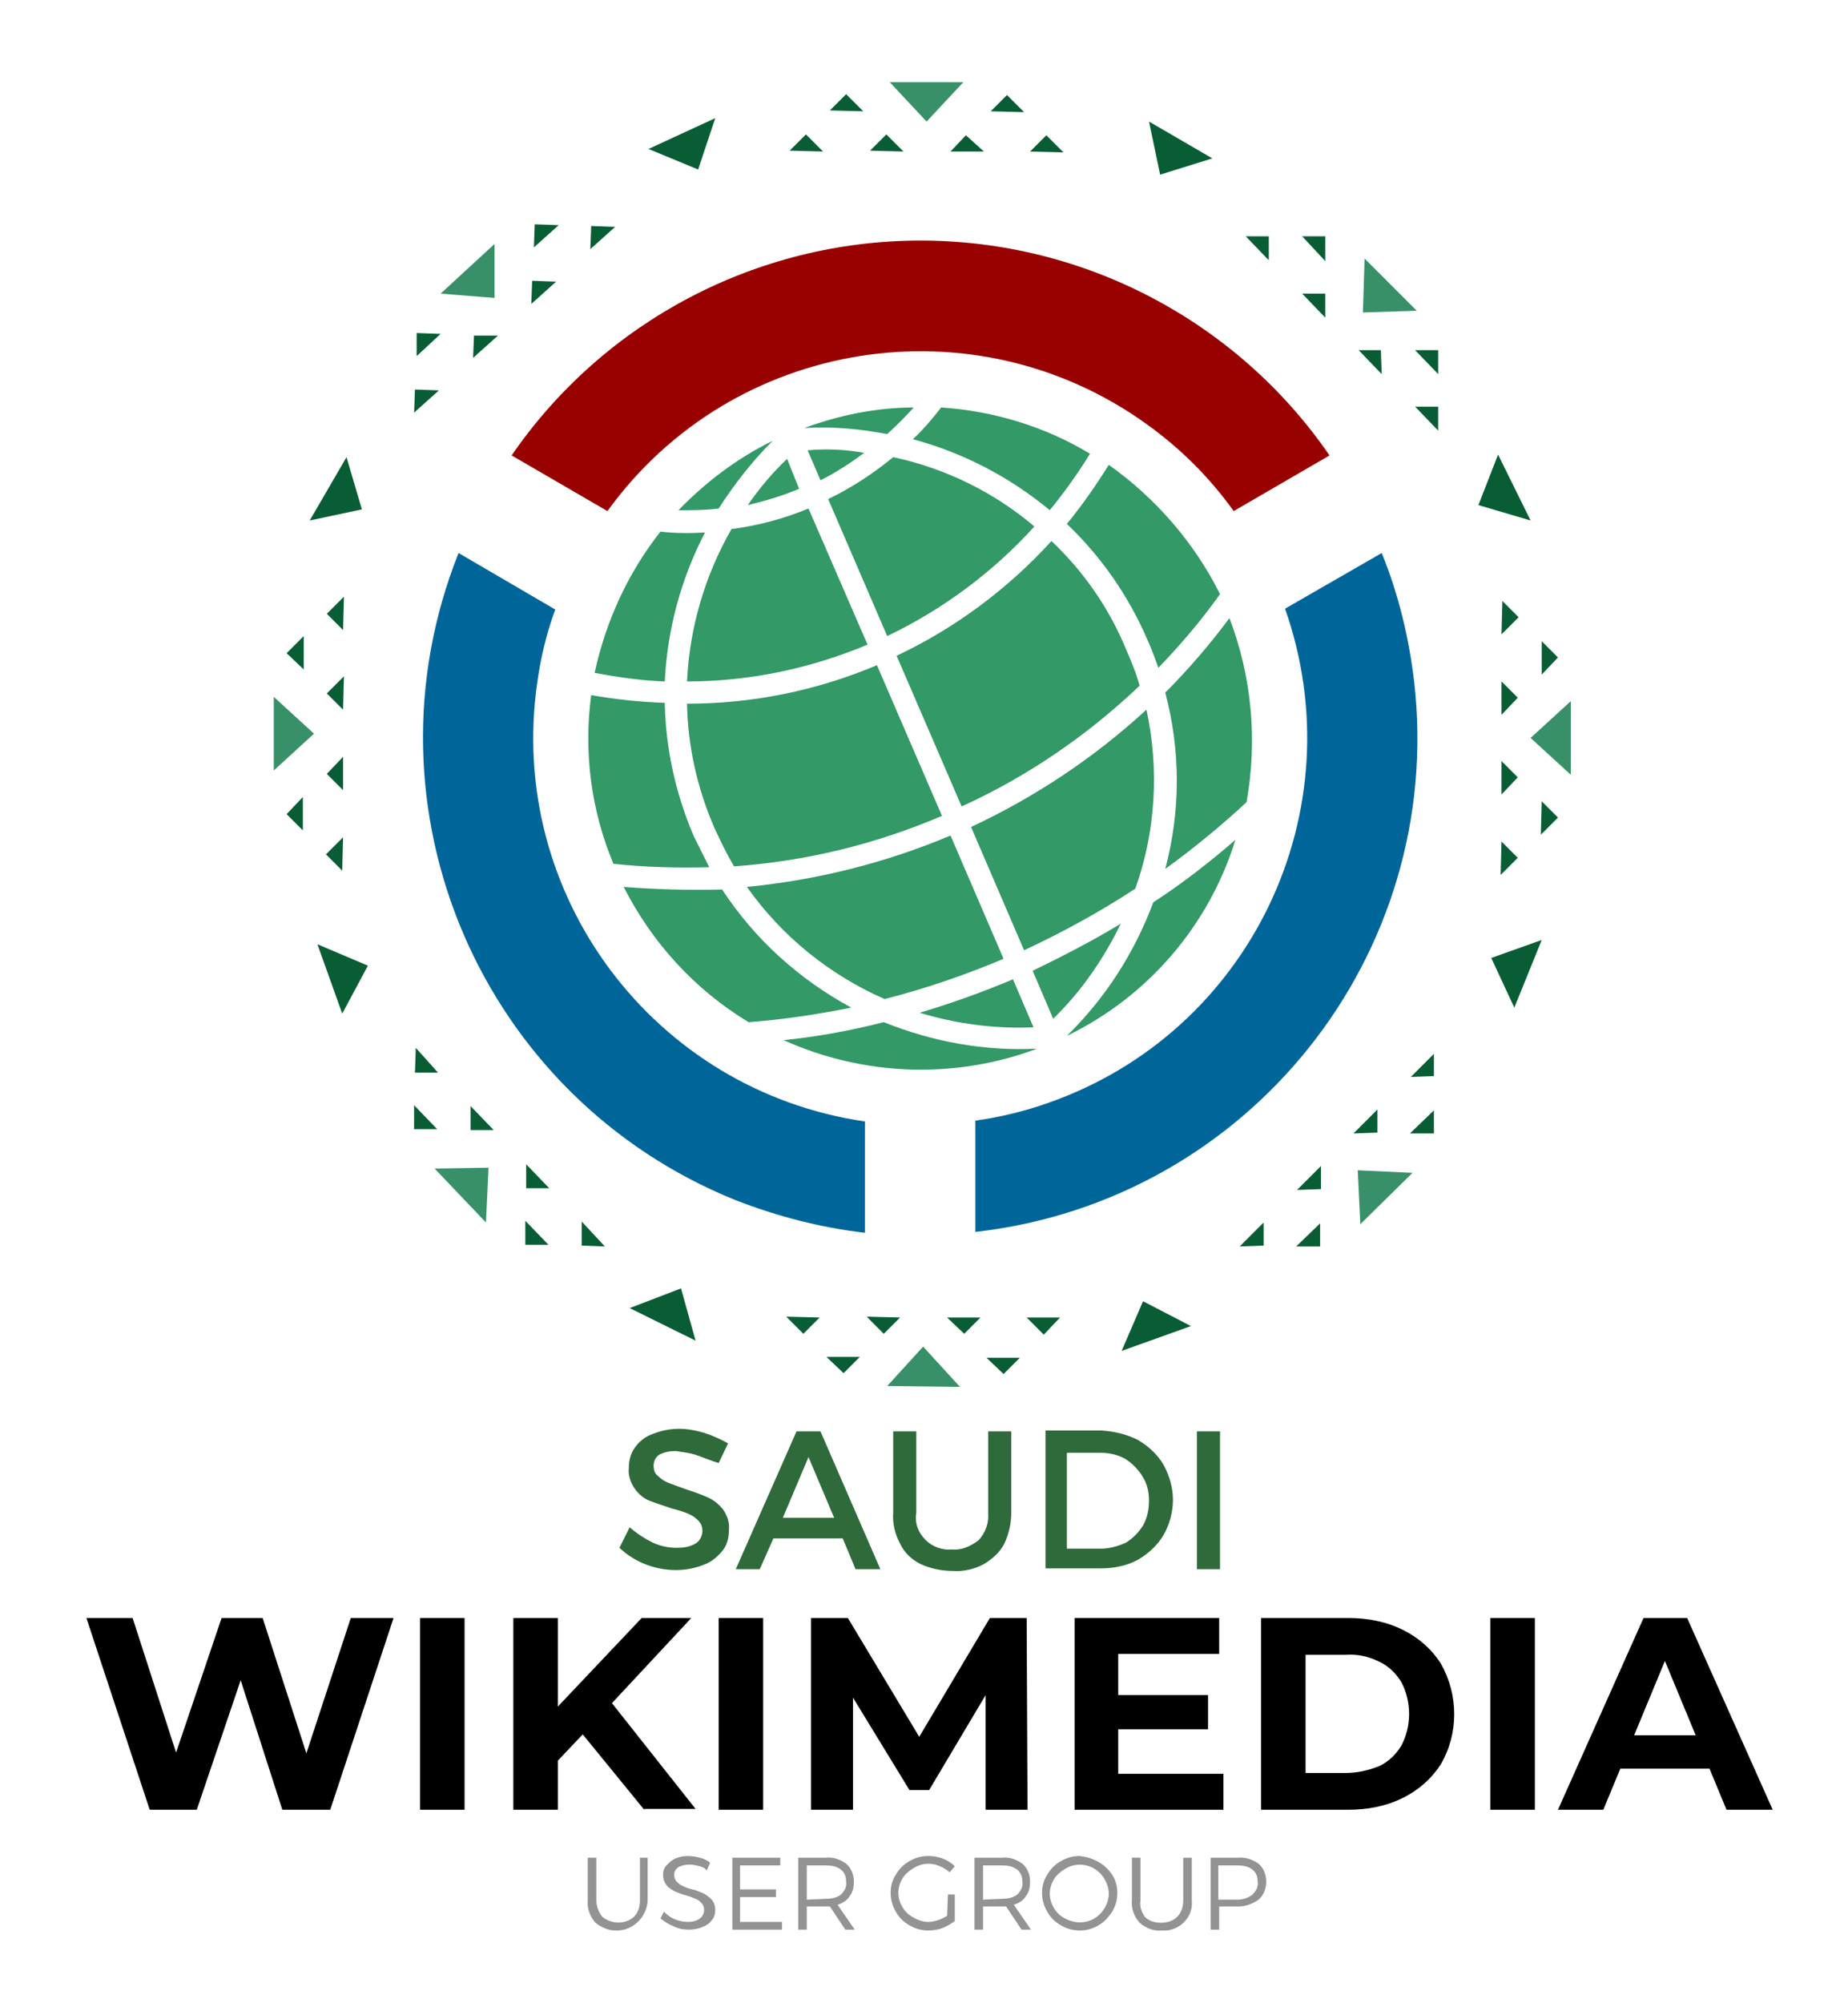 <?xml version="1.0" encoding="utf-8"?>
<!-- Generator: Adobe Illustrator 24.2.1, SVG Export Plug-In . SVG Version: 6.00 Build 0)  -->
<svg version="1.1" id="Layer_1" xmlns="http://www.w3.org/2000/svg" xmlns:xlink="http://www.w3.org/1999/xlink" x="0px" y="0px"
	 viewBox="0 0 216 234" style="enable-background:new 0 0 216 234;" xml:space="preserve">
<style type="text/css">
	.st0{fill:#095D34;}
	.st1{fill:#389068;}
	.st2{fill:#339966;}
	.st3{fill:#990000;}
	.st4{fill:#006699;}
	.st5{fill:#2F6A3B;}
	.st6{fill:#939393;}
</style>
<polygon class="st0" points="123.9,153.9 120,153.9 122,155.9 "/>
<polygon class="st0" points="114.6,153.9 110.7,153.9 112.7,155.8 "/>
<polygon class="st0" points="105.2,153.9 101.3,153.8 103.3,155.8 "/>
<polygon class="st0" points="95.8,153.9 91.9,153.8 93.9,155.8 "/>
<polygon class="st0" points="100.5,158.5 96.6,158.5 98.6,160.4 "/>
<polygon class="st0" points="119.2,158.6 115.3,158.6 117.3,160.5 "/>
<polygon class="st1" points="107.9,157.3 112.2,162 103.7,161.9 "/>
<polygon class="st0" points="92.3,17.6 96.2,17.7 94.2,15.7 "/>
<polygon class="st0" points="101.7,17.6 105.6,17.7 103.6,15.7 "/>
<polygon class="st0" points="111.1,17.7 115,17.7 112.9,15.8 "/>
<polygon class="st0" points="120.4,17.7 124.3,17.8 122.3,15.8 "/>
<polygon class="st0" points="115.8,13 119.7,13.1 117.7,11.1 "/>
<polygon class="st0" points="97,12.9 100.9,13 98.9,11 "/>
<polygon class="st1" points="108.3,14.2 104,9.6 112.6,9.6 "/>
<polygon class="st0" points="81.6,19.8 83.6,13.8 75.8,17.4 "/>
<polygon class="st0" points="135.6,20.4 141.7,18.5 134.3,14.2 "/>
<polygon class="st0" points="172.8,59 178.9,60.8 175.1,53.1 "/>
<polygon class="st0" points="174.3,111.9 177,117.7 180.2,109.8 "/>
<polygon class="st0" points="133.6,152 131.1,157.8 139.2,154.9 "/>
<polygon class="st0" points="79.6,150.5 73.6,152.8 81.3,156.6 "/>
<polygon class="st0" points="43,112.8 37.1,110.3 40,118.4 "/>
<polygon class="st0" points="42.3,59.5 40.5,53.4 36.2,60.8 "/>
<polygon class="st0" points="145.6,27.6 148.3,30.4 148.3,27.6 "/>
<polygon class="st0" points="152.2,34.3 154.9,37.1 154.9,34.3 "/>
<polygon class="st0" points="158.8,40.9 161.5,43.7 161.4,40.9 "/>
<polygon class="st0" points="165.4,47.5 168.1,50.3 168.1,47.5 "/>
<polygon class="st0" points="165.4,40.9 168.1,43.7 168.1,40.9 "/>
<polygon class="st0" points="152.2,27.6 154.9,30.5 154.9,27.6 "/>
<polygon class="st1" points="159.3,36.5 159.5,30.2 165.6,36.3 "/>
<polygon class="st0" points="175.6,70.2 175.5,74.1 177.5,72.1 "/>
<polygon class="st0" points="175.5,79.6 175.5,83.5 177.4,81.5 "/>
<polygon class="st0" points="175.5,88.9 175.5,92.8 177.4,90.8 "/>
<polygon class="st0" points="175.5,98.3 175.4,102.2 177.4,100.2 "/>
<polygon class="st0" points="180.2,93.6 180.1,97.5 182.1,95.5 "/>
<polygon class="st0" points="180.2,74.9 180.2,78.8 182.1,76.8 "/>
<polygon class="st1" points="178.9,86.2 183.6,81.9 183.6,90.5 "/>
<polygon class="st0" points="40,101.7 40.1,97.8 38.1,99.8 "/>
<polygon class="st0" points="40.1,92.3 40.1,88.4 38.2,90.4 "/>
<polygon class="st0" points="40.1,82.9 40.2,79 38.2,81 "/>
<polygon class="st0" points="40.1,73.6 40.2,69.7 38.2,71.7 "/>
<polygon class="st0" points="35.5,78.2 35.5,74.3 33.5,76.3 "/>
<polygon class="st0" points="35.4,97 35.4,93.1 33.5,95.1 "/>
<polygon class="st1" points="36.7,85.7 32,90 32,81.4 "/>
<polygon class="st0" points="48.4,48.2 51.3,45.6 48.5,45.5 "/>
<polygon class="st0" points="55.3,41.8 58.2,39.2 55.4,39.2 "/>
<polygon class="st0" points="62.1,35.5 65,32.9 62.2,32.8 "/>
<polygon class="st0" points="69,29.1 71.9,26.5 69.1,26.4 "/>
<polygon class="st0" points="62.4,28.9 65.3,26.3 62.5,26.2 "/>
<polygon class="st0" points="48.7,41.6 51.5,39 48.7,38.9 "/>
<polygon class="st1" points="57.8,34.8 51.5,34.3 57.8,28.5 "/>
<polygon class="st0" points="70.7,145.6 68,142.7 68,145.5 "/>
<polygon class="st0" points="64.2,138.8 61.5,136 61.5,138.8 "/>
<polygon class="st0" points="57.7,132 55,129.2 55,132 "/>
<polygon class="st0" points="51.2,125.3 48.6,122.4 48.5,125.3 "/>
<polygon class="st0" points="51.1,131.9 48.4,129.1 48.4,131.9 "/>
<polygon class="st0" points="64.1,145.4 61.4,142.6 61.4,145.4 "/>
<polygon class="st1" points="57.1,136.4 56.8,142.8 50.8,136.5 "/>
<polygon class="st0" points="167.6,123.1 164.9,125.8 167.6,125.7 "/>
<polygon class="st0" points="161,129.6 158.2,132.4 161,132.3 "/>
<polygon class="st0" points="154.4,136.2 151.6,139 154.4,138.9 "/>
<polygon class="st0" points="147.7,142.8 144.9,145.6 147.7,145.5 "/>
<polygon class="st0" points="154.3,142.9 151.5,145.6 154.3,145.6 "/>
<polygon class="st0" points="167.6,129.7 164.8,132.4 167.6,132.4 "/>
<polygon class="st1" points="158.7,136.7 165.1,137 159,143 "/>
<g id="layer1">
	<g id="layer1-1">
		<path id="path2862" class="st2" d="M90.3,51.5c-4.1,2-7.8,4.8-11,8.1c1.6,0,3.1,0,4.7-0.2C85.8,56.6,87.9,53.9,90.3,51.5
			L90.3,51.5z M94,50c3.3-0.2,6.5,0.1,9.7,0.7c1.1-1,2.1-2,3.1-3.1C102.4,47.6,98.1,48.5,94,50z M92,53.6c-1.7,1.6-3.2,3.4-4.6,5.4
			c2.1-0.5,4.1-1.1,6-1.9L92,53.6z M94.4,52.6l1.5,3.5c1.8-0.9,3.5-2,5.1-3.2C98.8,52.5,96.6,52.4,94.4,52.6L94.4,52.6z M110,47.6
			c-1,1.3-2.1,2.6-3.3,3.7c5.9,1.6,11.3,4.4,16,8.3c1.7-2.1,3.3-4.3,4.7-6.6C122.1,49.8,116.1,48,110,47.6z M77.2,62.1
			c-3.8,4.8-6.4,10.5-7.7,16.5c2.7,0.5,5.4,0.9,8.2,1c0.3-6.1,1.9-12,4.7-17.4C80.7,62.3,78.9,62.3,77.2,62.1z M104.4,53.4
			c-2.3,1.9-4.9,3.6-7.6,4.9l6.9,16c6.5-3.1,12.4-7.5,17.2-12.8C116.2,57.5,110.5,54.7,104.4,53.4L104.4,53.4z M85.5,61.8
			c-3.1,5.4-4.9,11.5-5.2,17.8c7.3,0,14.4-1.5,21.1-4.3l-6.9-15.9C91.6,60.6,88.6,61.4,85.5,61.8z M129.6,54.3
			c-1.5,2.4-3.1,4.7-4.9,6.9c4,3.8,7.2,8.4,9.4,13.5c0.5,1.1,0.9,2.2,1.3,3.3c2.6-2.7,5-5.5,7.2-8.6
			C139.6,63.4,135.1,58.2,129.6,54.3z M69.1,81.2c-0.9,6.7,0,13.5,2.6,19.7c3.7,0.4,7.4,0.5,11.2,0.4c-0.6-1.2-1.2-2.4-1.8-3.6
			c-2.1-4.9-3.3-10.2-3.4-15.6C74.8,82,72,81.7,69.1,81.2z M122.9,63.2c-5.1,5.6-11.3,10.2-18.1,13.4l7.6,17.6
			c7.7-3.5,14.7-8.3,20.8-14.1c-0.4-1.5-1-2.9-1.6-4.3C129.6,71,126.7,66.8,122.9,63.2z M80.3,82.2c0.1,5,1.2,9.9,3.2,14.5
			c0.7,1.5,1.4,3,2.3,4.5c8.4-0.6,16.6-2.6,24.3-5.9l-7.6-17.6C95.4,80.7,87.9,82.2,80.3,82.2z M143.7,72.2c-2.3,3.1-4.8,6-7.5,8.7
			c1.8,6.8,1.8,13.8,0,20.6c3.3-2.4,6.5-5,9.5-7.8C147,86.4,146.3,79,143.7,72.2L143.7,72.2z M72.9,103.6c3.3,6.5,8.3,12,14.6,15.8
			c4-0.3,8-0.9,12-1.7c-6.1-3.3-11.3-8-15.1-13.8C80.6,104,76.7,103.9,72.9,103.6L72.9,103.6z M134,82.9c-6.1,5.6-13,10.2-20.5,13.7
			l6.2,14.4c4.5-2.1,8.9-4.5,13-7.2l0,0C135.1,97.1,135.5,89.8,134,82.9z M87.3,103.6c4.1,5.8,9.7,10.3,16.1,13.1
			c4.7-1.2,9.4-2.8,13.9-4.7l-6.2-14.4C103.5,100.8,95.5,102.8,87.3,103.6z M144.4,98.1c-3,2.6-6.2,5.1-9.6,7.3
			c-2.2,5.9-5.6,11.2-10.1,15.6C134.2,116.4,141.3,108.1,144.4,98.1z M91.6,121.5c9.3,4.2,20,4.6,29.6,1c-6.1,0.3-12.2-0.8-17.9-3.1
			C99.4,120.4,95.5,121.1,91.6,121.5L91.6,121.5z M131,107.9c-3.3,2-6.8,3.8-10.3,5.5l2.4,5.6C126.4,115.8,129,112,131,107.9
			L131,107.9z M107.5,118.3c4.3,1.3,8.8,1.9,13.3,1.7l-2.4-5.6C114.8,115.9,111.2,117.2,107.5,118.3L107.5,118.3z"/>
		<path id="path4005" class="st3" d="M107.6,28.1c-19.1,0-37,9.4-47.8,25.1L71,59.7c14.6-20.2,42.9-24.7,63.1-10.1
			c3.9,2.8,7.3,6.2,10.1,10.1l11.2-6.5C144.6,37.5,126.7,28.1,107.6,28.1z"/>
		<path id="path4003" class="st4" d="M53.6,64.6c-11.9,29.8,2.6,63.6,32.4,75.6c4.9,1.9,9.9,3.2,15.1,3.8v-13
			c-24.7-3.6-41.9-26.5-38.3-51.3c0.4-2.9,1.1-5.8,2.1-8.5L53.6,64.6z"/>
		<path id="path3918" class="st4" d="M161.5,64.6l-11.3,6.5c8.3,23.6-4,49.4-27.6,57.7c-2.8,1-5.7,1.7-8.6,2.1v13
			c31.9-3.6,54.9-32.3,51.3-64.2C164.7,74.6,163.5,69.5,161.5,64.6L161.5,64.6z"/>
	</g>
</g>
<path class="st5" d="M81.2,169.9c-0.7-0.2-1.5-0.3-2.2-0.4c-0.7,0-1.3,0.1-1.9,0.4c-0.5,0.3-0.7,0.8-0.7,1.3c0,0.5,0.1,0.9,0.5,1.2
	c0.3,0.3,0.7,0.6,1.2,0.8c0.5,0.2,1.1,0.4,1.9,0.7c0.9,0.3,1.8,0.6,2.7,1c0.7,0.3,1.3,0.8,1.8,1.4c0.5,0.7,0.8,1.6,0.7,2.4
	c0,0.9-0.2,1.8-0.8,2.5c-0.6,0.7-1.3,1.3-2.2,1.6c-1,0.4-2.1,0.6-3.2,0.6c-2.4,0-4.8-0.9-6.6-2.6l1.2-2.4c0.8,0.7,1.7,1.3,2.7,1.8
	c0.9,0.4,1.8,0.6,2.8,0.6c0.8,0,1.5-0.1,2.2-0.5c0.5-0.3,0.8-0.9,0.8-1.5c0-0.5-0.2-0.9-0.5-1.2c-0.3-0.3-0.7-0.6-1.2-0.8
	c-0.5-0.2-1.1-0.4-1.9-0.6c-0.9-0.3-1.8-0.6-2.6-0.9c-0.7-0.3-1.3-0.8-1.7-1.4c-0.5-0.7-0.8-1.6-0.7-2.4c0-0.9,0.2-1.7,0.7-2.4
	c0.5-0.7,1.2-1.3,2.1-1.6c1-0.4,2-0.6,3.1-0.6c1,0,2,0.2,3,0.5c0.9,0.3,1.8,0.7,2.7,1.2l-1.1,2.3C83,170.6,82.1,170.2,81.2,169.9z"
	/>
<path class="st5" d="M98.5,179.7h-8.1l-1.6,3.6H86l7.1-16.1h2.8l7,16.1H100L98.5,179.7z M97.5,177.3l-3-7.1l-3,7.1H97.5z"/>
<path class="st5" d="M108.2,179.9c0.8,0.8,2,1.2,3.1,1.1c1.1,0.1,2.2-0.4,3.1-1.1c0.8-0.9,1.2-2,1.1-3.2v-9.5h2.7v9.5
	c0,1.3-0.3,2.5-0.8,3.6c-0.5,1-1.4,1.8-2.4,2.4c-1.1,0.6-2.4,0.9-3.7,0.8c-1.3,0-2.6-0.3-3.7-0.8c-1-0.5-1.9-1.3-2.4-2.4
	c-0.6-1.1-0.9-2.4-0.8-3.6v-9.5h2.7v9.5C106.9,177.9,107.3,179,108.2,179.9z"/>
<path class="st5" d="M133,168.2c1.2,0.7,2.3,1.7,3,2.9c0.7,1.3,1.1,2.7,1.1,4.1c0,1.4-0.4,2.9-1.1,4.1c-0.7,1.2-1.8,2.2-3,2.9
	c-1.3,0.7-2.8,1-4.3,1h-6.5v-16.1h6.6C130.2,167.2,131.6,167.5,133,168.2z M131.6,180.2c0.8-0.5,1.5-1.2,2-2
	c0.5-0.9,0.7-1.9,0.7-2.9c0-1-0.2-2-0.8-2.9c-0.5-0.8-1.2-1.5-2-2c-0.9-0.5-1.9-0.7-2.9-0.7h-3.9v11.2h4
	C129.7,180.9,130.7,180.6,131.6,180.2z"/>
<path class="st5" d="M142.6,167.2v16.1h-2.7v-16.1H142.6z"/>
<path class="st6" d="M70.4,223.9c1.1,0.9,2.7,0.9,3.7,0c0.5-0.5,0.7-1.2,0.7-1.9v-5h0.9v5c-0.1,2-1.8,3.6-3.8,3.5
	c-0.8,0-1.7-0.4-2.3-0.9c-0.6-0.7-1-1.6-0.9-2.6v-5h1v5C69.7,222.7,70,223.4,70.4,223.9z"/>
<path class="st6" d="M81.8,218c-0.4-0.1-0.8-0.2-1.2-0.2c-0.5,0-0.9,0.1-1.3,0.3c-0.3,0.2-0.5,0.5-0.5,0.9c0,0.3,0.1,0.6,0.3,0.8
	c0.2,0.2,0.4,0.4,0.7,0.5c0.4,0.2,0.7,0.3,1.1,0.4c0.5,0.1,0.9,0.3,1.4,0.5c0.3,0.2,0.6,0.4,0.9,0.7c0.3,0.4,0.4,0.8,0.4,1.2
	c0,0.4-0.1,0.9-0.4,1.2c-0.3,0.4-0.6,0.6-1.1,0.8c-0.5,0.2-1,0.3-1.6,0.3c-0.6,0-1.2-0.1-1.8-0.4c-0.5-0.2-1-0.5-1.5-0.9l0.4-0.8
	c0.4,0.4,0.8,0.7,1.3,0.9c0.5,0.2,1,0.3,1.5,0.3c0.5,0,1-0.1,1.4-0.4c0.3-0.2,0.5-0.6,0.5-1c0-0.3-0.1-0.6-0.3-0.8
	c-0.2-0.2-0.4-0.4-0.7-0.5c-0.3-0.1-0.7-0.3-1.1-0.4c-0.5-0.1-0.9-0.3-1.4-0.5c-0.3-0.2-0.7-0.4-0.9-0.7c-0.3-0.4-0.4-0.8-0.4-1.2
	c0-0.4,0.1-0.8,0.4-1.1c0.3-0.3,0.6-0.6,1-0.8c0.5-0.2,1-0.3,1.5-0.3c0.5,0,1,0.1,1.4,0.2c0.4,0.1,0.9,0.3,1.2,0.6l-0.4,0.9
	C82.5,218.3,82.2,218.1,81.8,218z"/>
<path class="st6" d="M91.2,217v0.9h-4.7v2.8h4.2v0.9h-4.2v2.9h4.9v0.9h-5.8V217H91.2z"/>
<path class="st6" d="M98.8,225.4l-1.8-2.7h-0.5h-2.2v2.7h-1V217h3.2c0.9-0.1,1.7,0.2,2.4,0.7c0.6,0.5,0.9,1.3,0.9,2.1
	c0,0.6-0.1,1.2-0.5,1.7c-0.3,0.5-0.8,0.8-1.4,1l2,2.9L98.8,225.4z M96.5,221.8c0.6,0,1.3-0.1,1.8-0.5c0.4-0.4,0.7-0.9,0.6-1.5
	c0-0.6-0.2-1.1-0.6-1.4c-0.5-0.4-1.1-0.5-1.8-0.5h-2.2v4L96.5,221.8z"/>
<path class="st6" d="M110.8,221.3h0.8v3.1c-0.4,0.3-0.9,0.6-1.4,0.8c-0.5,0.2-1.1,0.3-1.7,0.3c-0.8,0-1.5-0.2-2.2-0.6
	c-0.7-0.4-1.2-0.9-1.6-1.6c-0.4-0.7-0.6-1.4-0.6-2.2c0-0.8,0.2-1.5,0.6-2.1c0.4-0.7,0.9-1.2,1.6-1.6c0.7-0.4,1.4-0.6,2.2-0.6
	c0.6,0,1.1,0.1,1.7,0.3c0.5,0.2,1,0.5,1.4,0.9l-0.6,0.7c-0.7-0.6-1.6-1-2.5-1c-0.6,0-1.2,0.2-1.7,0.5c-0.5,0.3-1,0.7-1.3,1.2
	c-0.3,0.5-0.5,1.1-0.5,1.7c0,0.6,0.2,1.2,0.5,1.7c0.3,0.5,0.7,0.9,1.3,1.2c0.5,0.3,1.1,0.5,1.7,0.5c0.4,0,0.8-0.1,1.1-0.2
	c0.4-0.1,0.7-0.3,1.1-0.5L110.8,221.3z"/>
<path class="st6" d="M119.4,225.4l-1.8-2.7h-0.5h-2.2v2.7h-1V217h3.2c0.9-0.1,1.7,0.2,2.4,0.7c0.6,0.5,0.9,1.3,0.9,2.1
	c0,0.6-0.1,1.2-0.5,1.7c-0.3,0.5-0.8,0.8-1.4,1l2,2.9L119.4,225.4z M117.1,221.8c0.6,0,1.3-0.1,1.8-0.5c0.4-0.4,0.7-0.9,0.6-1.5
	c0-0.6-0.2-1.1-0.6-1.4c-0.5-0.4-1.1-0.5-1.8-0.5h-2.2v4L117.1,221.8z"/>
<path class="st6" d="M128.4,217.5c0.7,0.4,1.2,0.9,1.6,1.5c0.4,0.6,0.6,1.4,0.6,2.1c0,0.8-0.2,1.5-0.6,2.2c-0.4,0.6-0.9,1.2-1.6,1.6
	c-0.7,0.4-1.4,0.6-2.2,0.6c-0.8,0-1.5-0.2-2.2-0.6c-0.7-0.4-1.2-0.9-1.6-1.6c-0.4-0.7-0.6-1.4-0.6-2.2c0-0.8,0.2-1.5,0.6-2.1
	c0.4-0.7,0.9-1.2,1.6-1.6c0.7-0.4,1.4-0.6,2.2-0.6C127,216.9,127.7,217.1,128.4,217.5z M124.5,218.3c-0.5,0.3-1,0.7-1.3,1.2
	c-0.3,0.5-0.5,1.1-0.5,1.7c0,0.6,0.2,1.2,0.5,1.7c0.3,0.5,0.7,0.9,1.3,1.2c1.1,0.6,2.4,0.6,3.4,0c0.5-0.3,0.9-0.7,1.2-1.2
	c0.3-0.5,0.5-1.1,0.5-1.7c0-0.6-0.2-1.2-0.5-1.7C128.2,217.9,126.1,217.3,124.5,218.3z"/>
<path class="st6" d="M133.8,223.9c0.5,0.5,1.2,0.7,1.9,0.7c0.7,0,1.4-0.2,1.9-0.7c0.5-0.5,0.7-1.2,0.7-1.9v-5h1v5
	c0.2,1.8-1.2,3.3-2.9,3.5c-0.2,0-0.4,0-0.6,0c-1,0.1-1.9-0.3-2.6-0.9c-0.6-0.7-1-1.6-0.9-2.6v-5h1v5
	C133.2,222.7,133.4,223.3,133.8,223.9z"/>
<path class="st6" d="M147.1,217.7c0.6,0.5,0.9,1.3,0.9,2.1c0,0.8-0.3,1.6-0.9,2.1c-0.7,0.5-1.5,0.8-2.4,0.8h-2.2v2.7h-1V217h3.2
	C145.5,216.9,146.4,217.2,147.1,217.7z M146.4,221.3c0.4-0.4,0.7-0.9,0.6-1.5c0-0.6-0.2-1.1-0.6-1.4c-0.5-0.4-1.1-0.5-1.8-0.5h-2.2
	v4h2.2C145.3,221.9,145.9,221.7,146.4,221.3z"/>
<path d="M17.5,211.4L10.1,189h5.4l6.4,19.8h-2.7l6.7-19.8h4.8l6.4,19.8h-2.6L41,189h5l-7.4,22.4H33L27.4,194h1.5L23,211.4H17.5z"/>
<path d="M49.1,211.4V189h5.2v22.4H49.1z"/>
<path d="M60,211.4V189h5.2v22.4H60z M64.6,206.3l-0.3-6L75,189h5.8l-9.7,10.4l-2.9,3.1L64.6,206.3z M75.3,211.4l-8-9.8l3.4-3.7
	l10.6,13.4H75.3z"/>
<path d="M84,211.4V189h5.2v22.4H84z"/>
<path d="M94.8,211.4V189h4.3l9.5,15.8h-2.3l9.4-15.8h4.3l0.1,22.4h-4.9v-14.9h0.9l-7.5,12.6h-2.3l-7.7-12.6h1.1v14.9H94.8z"/>
<path d="M130.8,207.2H143v4.2h-17.4V189h16.9v4.2h-11.8V207.2z M130.4,198h10.8v4h-10.8V198z"/>
<path d="M147.4,211.4V189h10.2c2.2,0,4.4,0.4,6.4,1.4c1.8,0.9,3.3,2.2,4.4,3.9c2.1,3.7,2.1,8.2,0,11.8c-1.1,1.7-2.6,3-4.4,3.9
	c-2,1-4.2,1.4-6.4,1.4L147.4,211.4z M152.6,207.1h4.7c1.3,0,2.7-0.3,3.9-0.8c1.1-0.5,2-1.4,2.6-2.4c1.2-2.3,1.2-5.1,0-7.4
	c-0.6-1-1.5-1.9-2.6-2.4c-1.2-0.6-2.5-0.9-3.9-0.8h-4.7V207.1z"/>
<path d="M174.2,211.4V189h5.2v22.4H174.2z"/>
<path d="M182.1,211.4l10-22.4h5.1l10,22.4h-5.4l-8.2-19.8h2l-8.2,19.8H182.1z M187.1,206.6l1.4-3.9H200l1.4,3.9H187.1z"/>
</svg>
